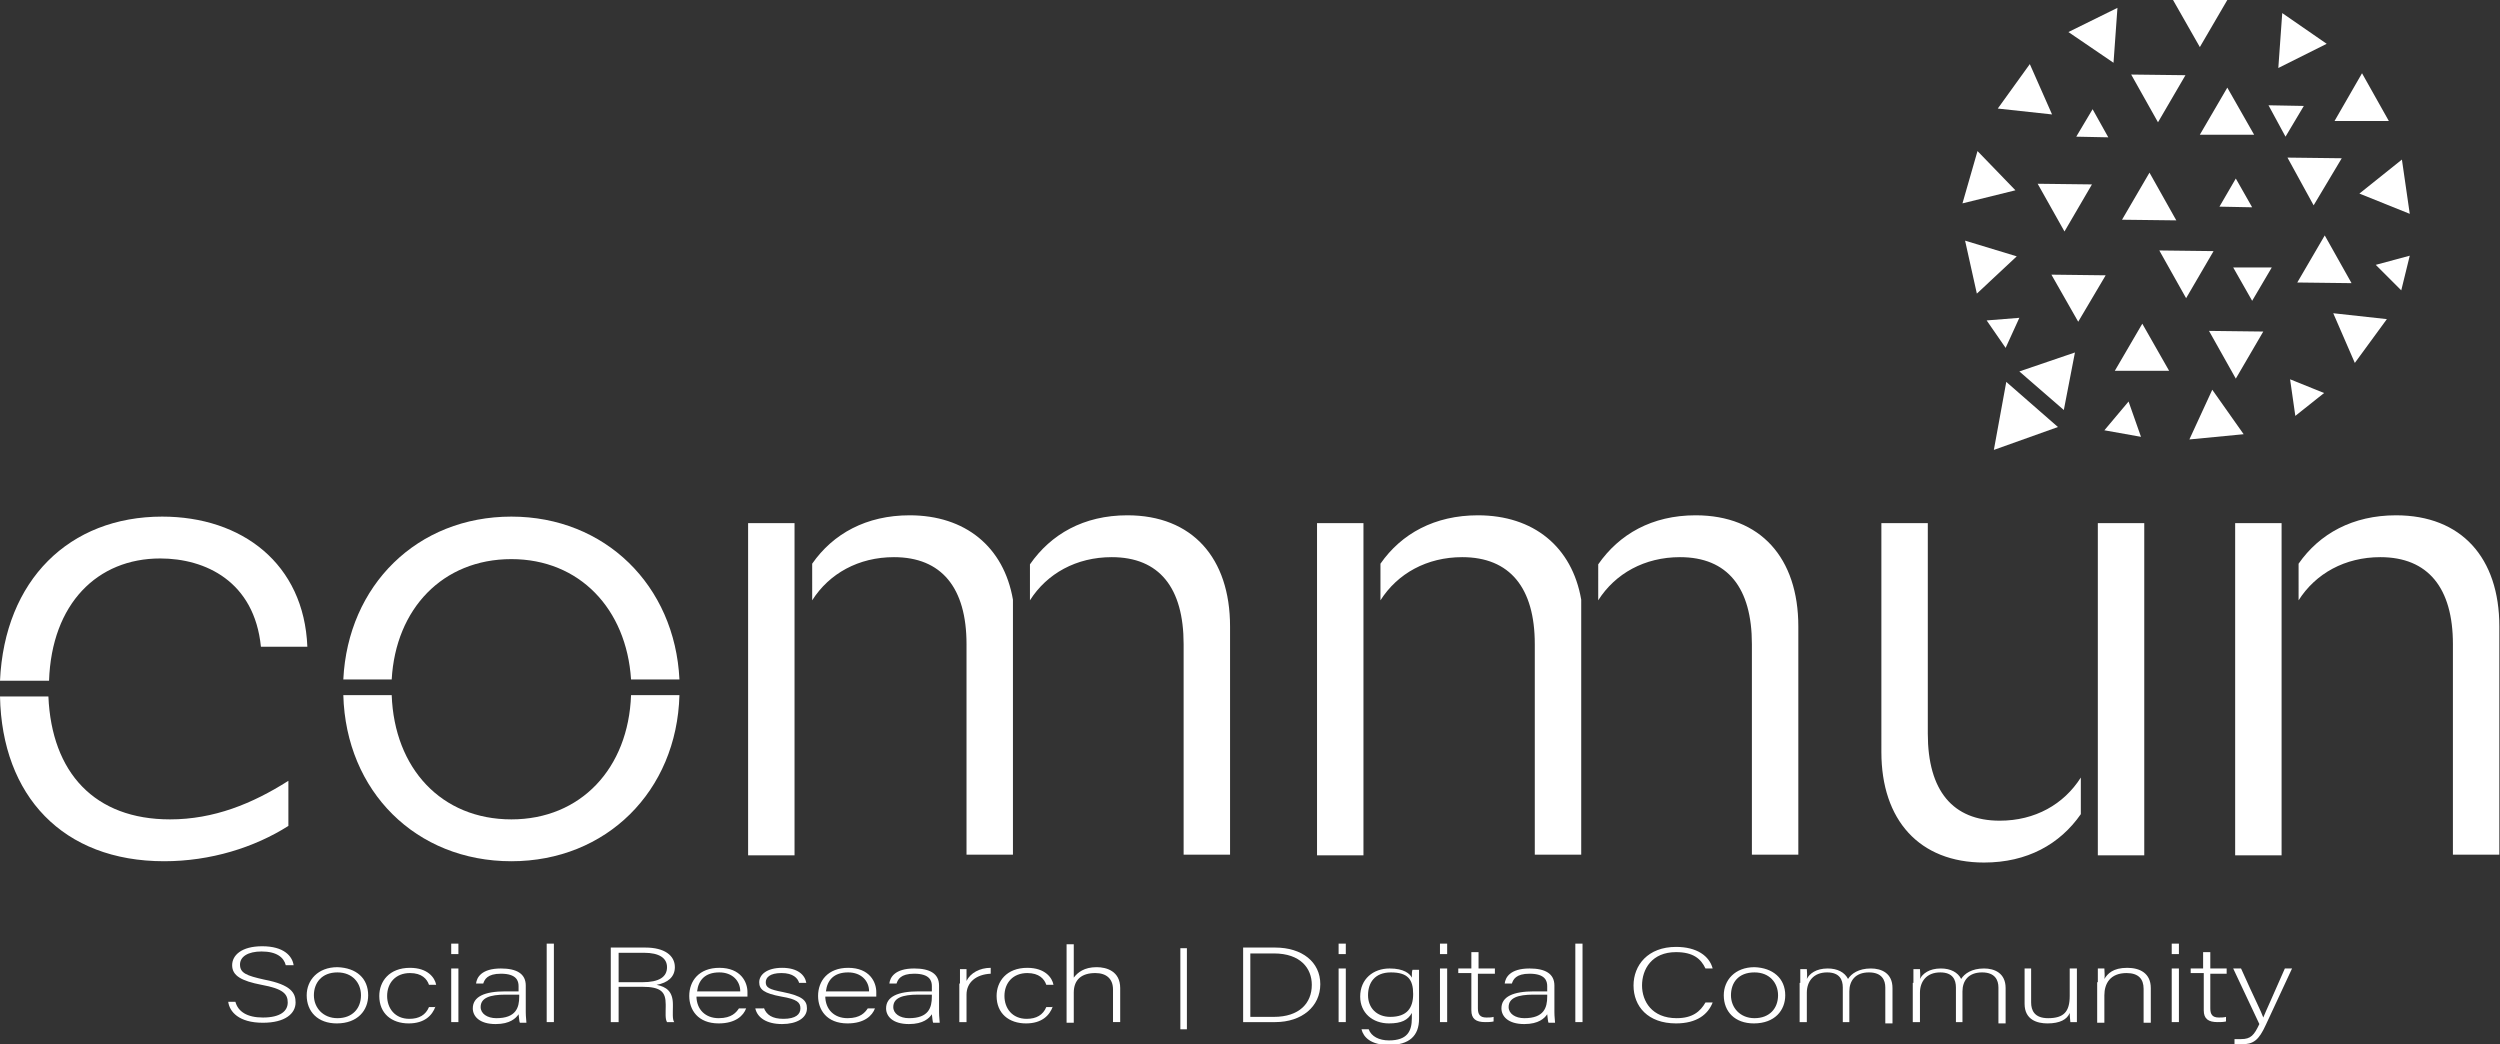 <?xml version="1.0" encoding="utf-8"?>
<!-- Generator: Adobe Illustrator 28.2.0, SVG Export Plug-In . SVG Version: 6.00 Build 0)  -->
<svg version="1.1" id="Capa_1" xmlns="http://www.w3.org/2000/svg" xmlns:xlink="http://www.w3.org/1999/xlink" x="0px" y="0px"
	 viewBox="0 0 382.3 159.7" style="enable-background:new 0 0 382.3 159.7;" xml:space="preserve">
<rect x="0" y="0" width="382.3" height="159.7" fill="#333333" stroke="none"/>
<style type="text/css">
	.st0{fill:#FFFFFF;}
	.st1{fill:#FFFFFF;stroke:#FFFFFF;stroke-miterlimit:10;}
</style>
<g class="todo">
	<g class="palabra">
		<path class="st0" d="M24.8,79C37,79,46.5,86.2,47,98.9h-7.1c-1-10-8.5-13.5-15.4-13.5c-9.6,0-16.6,6.9-17,18.7H0
			C0.7,88.7,10.6,79,24.8,79z M26,125.3c6.7,0,12.6-2.4,18.1-5.9v6.9c-5.2,3.3-11.9,5.4-19,5.4c-15.5,0-24.8-10-25.1-25.2h7.4
			C7.9,118.2,14.5,125.3,26,125.3z"/>
		<path class="st0" d="M78.2,79c14.3,0,25,10.5,25.7,24.9h-7.4c-0.7-10.8-7.9-18.4-18.3-18.4c-10.5,0-17.7,7.6-18.3,18.4h-7.4
			C53.2,89.5,63.8,79,78.2,79z M78.2,125.3c10.6,0,17.9-7.8,18.3-19h7.4c-0.4,14.7-11.2,25.4-25.7,25.4c-14.6,0-25.3-10.7-25.7-25.4
			h7.4C60.3,117.5,67.5,125.3,78.2,125.3z"/>
		<path class="st0" d="M114.4,80h7.1v50.8h-7.1V80z M124.2,86.2c3.2-4.6,8.3-7.4,14.9-7.4c8.5,0,14.4,4.8,15.8,12.9v39h-7.1V98.5
			c0-8.6-3.8-13.3-11.1-13.3c-5.4,0-9.9,2.5-12.5,6.6V86.2z M157.5,86.3c3.2-4.6,8.2-7.5,14.9-7.5c9.9,0,15.7,6.5,15.7,17v34.9H181
			V98.5c0-8.6-3.7-13.3-11-13.3c-5.4,0-9.9,2.5-12.5,6.6V86.3z"/>
		<path class="st0" d="M201.4,80h7.1v50.8h-7.1V80z M211.1,86.2c3.2-4.6,8.3-7.4,14.9-7.4c8.5,0,14.4,4.8,15.8,12.9v39h-7.1V98.5
			c0-8.6-3.8-13.3-11.1-13.3c-5.4,0-9.9,2.5-12.5,6.6V86.2z M244.4,86.3c3.2-4.6,8.2-7.5,14.9-7.5c9.9,0,15.7,6.5,15.7,17v34.9h-7.1
			V98.5c0-8.6-3.7-13.3-11-13.3c-5.4,0-9.9,2.5-12.5,6.6V86.3z"/>
		<path class="st0" d="M287.7,80h7.1v32.2c0,8.7,3.8,13.3,11,13.3c5.4,0,9.8-2.5,12.4-6.6v5.6c-3.2,4.6-8.2,7.4-14.8,7.4
			c-9.9,0-15.7-6.5-15.7-16.9V80z M320.8,80h7.1v50.8h-7.1V80z"/>
		<path class="st0" d="M341.8,80h7.1v50.8h-7.1V80z M351.5,86.2c3.2-4.6,8.3-7.4,14.9-7.4c10,0,15.8,6.5,15.8,17v34.9h-7.1V98.5
			c0-8.6-3.8-13.3-11.1-13.3c-5.4,0-9.9,2.5-12.5,6.6V86.2z"/>
	</g>
	<g class="claim">
		<g class="digital">
			<path class="st0" d="M190.1,144.9h4.9c4.1,0,6.9,2.2,6.9,5.6c0,3.4-2.8,5.8-6.9,5.8h-4.9V144.9z M191.2,155.5h3.6
				c3.9,0,5.8-2.1,5.8-4.9c0-2.5-1.7-4.8-5.8-4.8h-3.6V155.5z"/>
			<path class="st0" d="M204.7,144.3h1.1v1.6h-1.1V144.3z M204.7,148.1h1.1v8.2h-1.1V148.1z"/>
			<path class="st0" d="M217,155.8c0,2.6-1.5,4-4.6,4c-2.8,0-3.9-1.2-4.2-2.4h1.1c0.4,1.1,1.6,1.7,3.1,1.7c2.8,0,3.5-1.4,3.5-3.4
				v-0.8c-0.6,1.1-1.6,1.6-3.5,1.6c-2.5,0-4.4-1.6-4.4-4.1c0-2.7,2-4.3,4.5-4.3c2.2,0,3.1,0.8,3.4,1.4c0-0.5,0-1,0.1-1.2h1
				c0,0.3,0,1.6,0,2.4V155.8z M209.2,152.2c0,1.9,1.3,3.3,3.4,3.3c2.6,0,3.5-1.4,3.5-3.5c0-2.2-0.8-3.3-3.4-3.3
				C210.2,148.7,209.2,150.3,209.2,152.2z"/>
			<path class="st0" d="M220.2,144.3h1.1v1.6h-1.1V144.3z M220.2,148.1h1.1v8.2h-1.1V148.1z"/>
			<path class="st0" d="M223,148.1h2v-2.5h1.1v2.5h2.5v0.8H226v5.3c0,0.9,0.3,1.4,1.3,1.4c0.3,0,0.8,0,1.1-0.1v0.7
				c-0.4,0.1-0.9,0.1-1.3,0.1c-1.4,0-2.1-0.5-2.1-1.8v-5.7h-2V148.1z"/>
			<path class="st0" d="M237.7,154.8c0,0.7,0.1,1.3,0.1,1.6h-1c-0.1-0.2-0.1-0.6-0.2-1.3c-0.4,0.6-1.3,1.5-3.5,1.5
				c-2.5,0-3.5-1.2-3.5-2.4c0-1.8,1.8-2.6,5-2.6c0.9,0,1.6,0,2,0v-0.8c0-0.8-0.3-1.9-2.7-1.9c-2.1,0-2.5,0.9-2.7,1.5h-1.1
				c0.1-0.9,0.8-2.3,3.8-2.3c2.4,0,3.8,0.8,3.8,2.6V154.8z M236.6,152.1c-0.4,0-1.4,0-2.1,0c-2.4,0-3.8,0.5-3.8,1.9
				c0,1,1,1.7,2.4,1.7c3,0,3.5-1.6,3.5-3.3V152.1z"/>
			<path class="st0" d="M240.9,156.3v-12h1.1v12H240.9z"/>
			<path class="st0" d="M261.9,153.3c-0.7,1.8-2.4,3.2-5.6,3.2c-4.3,0-6.5-2.6-6.5-5.8c0-3.1,2.2-5.9,6.5-5.9c3.2,0,5.1,1.4,5.6,3.3
				h-1.1c-0.7-1.5-1.9-2.5-4.5-2.5c-3.7,0-5.2,2.6-5.2,5.1c0,2.4,1.5,5,5.3,5c2.4,0,3.6-1,4.4-2.4H261.9z"/>
			<path class="st0" d="M273,152.2c0,2.3-1.6,4.3-4.8,4.3c-2.9,0-4.6-1.8-4.6-4.3c0-2.3,1.7-4.3,4.7-4.3
				C271.1,148,273,149.6,273,152.2z M264.7,152.2c0,1.9,1.4,3.5,3.6,3.5c2.3,0,3.6-1.5,3.6-3.5c0-1.9-1.3-3.5-3.6-3.5
				C265.8,148.7,264.7,150.3,264.7,152.2z"/>
			<path class="st0" d="M275.3,150.3c0-0.7,0-1.5,0-2.1h1c0,0.3,0.1,1,0,1.5c0.4-0.8,1.4-1.6,3.2-1.6c1.5,0,2.6,0.6,3.1,1.6
				c0.5-0.8,1.6-1.6,3.5-1.6c1.6,0,3.3,0.7,3.3,3v5.4h-1.1V151c0-1.1-0.5-2.3-2.5-2.3c-2.1,0-3,1.3-3,2.9v4.7h-1v-5.3
				c0-1.2-0.5-2.3-2.4-2.3c-2.1,0-3.1,1.4-3.1,3.1v4.5h-1.1V150.3z"/>
			<path class="st0" d="M292.6,150.3c0-0.7,0-1.5,0-2.1h1c0,0.3,0.1,1,0,1.5c0.4-0.8,1.4-1.6,3.2-1.6c1.5,0,2.6,0.6,3.1,1.6
				c0.5-0.8,1.6-1.6,3.5-1.6c1.6,0,3.3,0.7,3.3,3v5.4h-1.1V151c0-1.1-0.5-2.3-2.5-2.3c-2.1,0-3,1.3-3,2.9v4.7h-1v-5.3
				c0-1.2-0.5-2.3-2.4-2.3c-2.1,0-3.1,1.4-3.1,3.1v4.5h-1.1V150.3z"/>
			<path class="st0" d="M317.6,153.9c0,0.8,0,2.1,0,2.4h-1c0-0.2-0.1-0.8-0.1-1.4c-0.4,1-1.5,1.6-3.4,1.6c-1.5,0-3.5-0.5-3.5-3v-5.4
				h1v5.2c0,1.2,0.5,2.4,2.6,2.4c2.4,0,3.3-1,3.3-3.4v-4.2h1.1V153.9z"/>
			<path class="st0" d="M320.8,150.2c0-0.7,0-1.4,0-2.1h1c0,0.3,0.1,1.3,0,1.6c0.5-0.8,1.3-1.7,3.5-1.7c1.9,0,3.6,0.8,3.6,3.1v5.3
				h-1.1v-5.2c0-1.5-0.8-2.4-2.6-2.4c-2.5,0-3.4,1.6-3.4,3.4v4.2h-1.1V150.2z"/>
			<path class="st0" d="M332.1,144.3h1.1v1.6h-1.1V144.3z M332.1,148.1h1.1v8.2h-1.1V148.1z"/>
			<path class="st0" d="M334.9,148.1h2v-2.5h1.1v2.5h2.5v0.8H338v5.3c0,0.9,0.3,1.4,1.3,1.4c0.3,0,0.8,0,1.1-0.1v0.7
				c-0.4,0.1-0.9,0.1-1.3,0.1c-1.4,0-2.1-0.5-2.1-1.8v-5.7h-2V148.1z"/>
			<path class="st0" d="M342.7,148.1c2.1,4.7,3.1,6.6,3.4,7.5h0c0.4-1,1.3-2.9,3.3-7.5h1.1l-4,8.6c-1.1,2.4-1.9,3-3.8,3
				c-0.4,0-0.6,0-1,0v-0.8c0.3,0,0.6,0,1,0c1.5,0,2-0.6,2.8-2.3l-4-8.5H342.7z"/>
		</g>
		<g class="social">
			<path class="st0" d="M36,153.2c0.4,1.5,1.8,2.4,4.2,2.4c2.7,0,3.8-1,3.8-2.3c0-1.3-0.7-2.1-4-2.7c-3.1-0.6-4.5-1.4-4.5-3
				c0-1.5,1.4-2.9,4.6-2.9c3.3,0,4.6,1.5,4.8,2.9h-1.2c-0.3-1.2-1.4-2.1-3.7-2.1c-2.1,0-3.3,0.8-3.3,2c0,1.3,1,1.7,3.7,2.3
				c4.2,0.8,4.8,2.1,4.8,3.5c0,1.7-1.6,3.1-5,3.1c-3.7,0-5.1-1.7-5.3-3.2H36z"/>
			<path class="st0" d="M56.3,152.2c0,2.3-1.6,4.3-4.8,4.3c-2.9,0-4.6-1.8-4.6-4.3c0-2.3,1.7-4.3,4.7-4.3
				C54.5,148,56.3,149.6,56.3,152.2z M48,152.2c0,1.9,1.4,3.5,3.6,3.5c2.3,0,3.6-1.5,3.6-3.5c0-1.9-1.3-3.5-3.6-3.5
				C49.2,148.7,48,150.3,48,152.2z"/>
			<path class="st0" d="M66.6,153.9c-0.5,1.4-1.7,2.6-4.1,2.6c-2.6,0-4.5-1.5-4.5-4.2c0-2.2,1.5-4.3,4.7-4.3c2.7,0,3.8,1.5,4,2.6
				h-1.1c-0.3-0.9-1.1-1.8-2.9-1.8c-2.2,0-3.5,1.5-3.5,3.5c0,1.9,1.2,3.5,3.4,3.5c1.5,0,2.5-0.6,3-1.8H66.6z"/>
			<path class="st0" d="M69,144.3h1.1v1.6H69V144.3z M69,148.1h1.1v8.2H69V148.1z"/>
			<path class="st0" d="M80.4,154.8c0,0.7,0.1,1.3,0.1,1.6h-1c-0.1-0.2-0.1-0.6-0.2-1.3c-0.4,0.6-1.3,1.5-3.5,1.5
				c-2.5,0-3.5-1.2-3.5-2.4c0-1.8,1.8-2.6,5-2.6c0.9,0,1.6,0,2,0v-0.8c0-0.8-0.3-1.9-2.7-1.9c-2.1,0-2.5,0.9-2.7,1.5h-1.1
				c0.1-0.9,0.8-2.3,3.8-2.3c2.4,0,3.8,0.8,3.8,2.6V154.8z M79.4,152.1c-0.4,0-1.4,0-2.1,0c-2.4,0-3.8,0.5-3.8,1.9
				c0,1,1,1.7,2.4,1.7c3,0,3.5-1.6,3.5-3.3V152.1z"/>
			<path class="st0" d="M83.6,156.3v-12h1.1v12H83.6z"/>
			<path class="st0" d="M94.6,151v5.3h-1.2v-11.4h5.3c2.9,0,4.5,1.2,4.5,3c0,1.5-1.1,2.4-2.8,2.7c1.5,0.3,2.5,1,2.5,3v0.4
				c0,0.8-0.1,1.9,0.2,2.3H102c-0.3-0.5-0.2-1.4-0.2-2.4v-0.3c0-1.9-0.7-2.7-3.6-2.7H94.6z M94.6,150.2h3.6c2.6,0,3.8-0.8,3.8-2.3
				c0-1.4-1.2-2.2-3.5-2.2h-3.9V150.2z"/>
			<path class="st0" d="M106.5,152.3c0,2.1,1.4,3.4,3.4,3.4c2,0,2.7-0.9,3.1-1.5h1.1c-0.4,1.1-1.6,2.3-4.2,2.3
				c-3.2,0-4.5-2.1-4.5-4.2c0-2.3,1.5-4.3,4.6-4.3c3.3,0,4.3,2.2,4.3,3.7c0,0.2,0,0.5,0,0.7H106.5z M113.2,151.6
				c0-1.6-1.2-2.9-3.2-2.9c-2.2,0-3.2,1.2-3.4,2.9H113.2z"/>
			<path class="st0" d="M116.8,154.1c0.4,1.1,1.3,1.7,3,1.7c1.9,0,2.6-0.7,2.6-1.6c0-0.9-0.5-1.4-2.9-1.8c-2.7-0.5-3.4-1.1-3.4-2.2
				c0-1.1,1.1-2.2,3.5-2.2s3.5,1.1,3.7,2.3h-1.1c-0.2-0.7-0.9-1.5-2.7-1.5c-1.8,0-2.4,0.7-2.4,1.4c0,0.8,0.5,1.1,2.6,1.5
				c3,0.6,3.7,1.3,3.7,2.5c0,1.5-1.6,2.4-3.8,2.4c-2.4,0-3.8-1-4.1-2.4H116.8z"/>
			<path class="st0" d="M126.2,152.3c0,2.1,1.4,3.4,3.4,3.4c2,0,2.7-0.9,3.1-1.5h1.1c-0.4,1.1-1.6,2.3-4.2,2.3
				c-3.2,0-4.5-2.1-4.5-4.2c0-2.3,1.5-4.3,4.6-4.3c3.3,0,4.3,2.2,4.3,3.7c0,0.2,0,0.5,0,0.7H126.2z M132.9,151.6
				c0-1.6-1.2-2.9-3.2-2.9c-2.2,0-3.2,1.2-3.4,2.9H132.9z"/>
			<path class="st0" d="M143.6,154.8c0,0.7,0.1,1.3,0.1,1.6h-1c-0.1-0.2-0.1-0.6-0.2-1.3c-0.4,0.6-1.3,1.5-3.5,1.5
				c-2.5,0-3.5-1.2-3.5-2.4c0-1.8,1.8-2.6,5-2.6c0.9,0,1.6,0,2,0v-0.8c0-0.8-0.3-1.9-2.7-1.9c-2.1,0-2.5,0.9-2.7,1.5H136
				c0.1-0.9,0.8-2.3,3.8-2.3c2.4,0,3.8,0.8,3.8,2.6V154.8z M142.5,152.1c-0.4,0-1.4,0-2.1,0c-2.4,0-3.8,0.5-3.8,1.9
				c0,1,1,1.7,2.4,1.7c3,0,3.5-1.6,3.5-3.3V152.1z"/>
			<path class="st0" d="M146.8,150.4c0-1.4,0-2,0-2.2h1c0,0.3,0,0.8,0,1.8c0.6-1.2,2-2,3.7-2v0.9c-2.2,0.1-3.7,1.3-3.7,3.2v4.2h-1.1
				V150.4z"/>
			<path class="st0" d="M161,153.9c-0.5,1.4-1.7,2.6-4.1,2.6c-2.6,0-4.5-1.5-4.5-4.2c0-2.2,1.5-4.3,4.7-4.3c2.7,0,3.8,1.5,4,2.6
				h-1.1c-0.3-0.9-1.1-1.8-2.9-1.8c-2.2,0-3.5,1.5-3.5,3.5c0,1.9,1.2,3.5,3.4,3.5c1.5,0,2.5-0.6,3-1.8H161z"/>
			<path class="st0" d="M164.2,144.3v5.2c0.6-0.8,1.6-1.6,3.5-1.6c1.5,0,3.6,0.6,3.6,3.2v5.2h-1.1v-5c0-1.6-1-2.5-2.7-2.5
				c-2.1,0-3.3,1-3.3,3v4.6h-1.1v-12H164.2z"/>
		</g>
		<line class="st1" x1="181" y1="145" x2="181" y2="157.4"/>
	</g>
</g>
<g class="bocadillo">
	<polygon class="st0" points="325.9,11.4 334.2,11.5 330,18.7 	"/>
	<polygon class="st0" points="313.8,17.5 305.5,16.6 310.4,9.8 	"/>
	<polygon class="st0" points="308.2,29.1 300.1,31.1 302.4,23.1 	"/>
	<polygon class="st0" points="308.8,56.8 317.3,53.9 315.6,62.7 	"/>
	<polygon class="st0" points="321.8,65.8 325.5,61.4 327.4,66.8 	"/>
	<polygon class="st0" points="337.8,50.6 346.1,50.7 341.9,57.9 	"/>
	<polygon class="st0" points="350.2,58 355.4,60.1 351,63.6 	"/>
	<polygon class="st0" points="341.5,40.9 347.4,40.9 344.4,46 	"/>
	<polygon class="st0" points="330.2,38.3 338.5,38.4 334.3,45.6 	"/>
	<polygon class="st0" points="311.6,28.1 319.9,28.2 315.7,35.4 	"/>
	<polygon class="st0" points="346.9,16.1 352.3,16.2 349.5,20.9 	"/>
	<polygon class="st0" points="363.3,40.5 368.5,39.1 367.2,44.4 	"/>
	<polygon class="st0" points="349.8,24.1 358.1,24.2 353.8,31.4 	"/>
	<polygon class="st0" points="360.8,29.6 367.3,24.4 368.5,32.7 	"/>
	<polygon class="st0" points="313.7,42 322,42.1 317.8,49.2 	"/>
	<polygon class="st0" points="308.4,39.2 302.3,44.9 300.5,36.8 	"/>
	<polygon class="st0" points="322.4,21 317.5,20.9 320,16.7 	"/>
	<polygon class="st0" points="344.4,31.7 339.4,31.6 341.9,27.3 	"/>
	<polygon class="st0" points="323.8,1.2 323.2,9.6 316.3,4.9 	"/>
	<polygon class="st0" points="344.7,20.6 336.4,20.6 340.6,13.4 	"/>
	<polygon class="st0" points="332.8,33.7 324.5,33.6 328.7,26.4 	"/>
	<polygon class="st0" points="365.3,18.5 357,18.5 361.2,11.2 	"/>
	<polygon class="st0" points="306.7,53.2 303.8,49 308.8,48.6 	"/>
	<polygon class="st0" points="304.9,68.8 306.8,58.4 314.7,65.3 	"/>
	<polygon class="st0" points="343.1,66.4 334.8,67.2 338.3,59.6 	"/>
	<polygon class="st0" points="331.7,56.7 323.4,56.7 327.6,49.5 	"/>
	<polygon class="st0" points="348.4,10.4 349,2 355.8,6.7 	"/>
	<polygon class="st0" points="359.6,43.3 351.3,43.2 355.5,36 	"/>
	<polygon class="st0" points="365,48.8 360.1,55.5 356.8,47.9 	"/>
	<polygon class="st0" points="332.3,0 340.6,0 336.4,7.2 	"/>
</g>
</svg>
